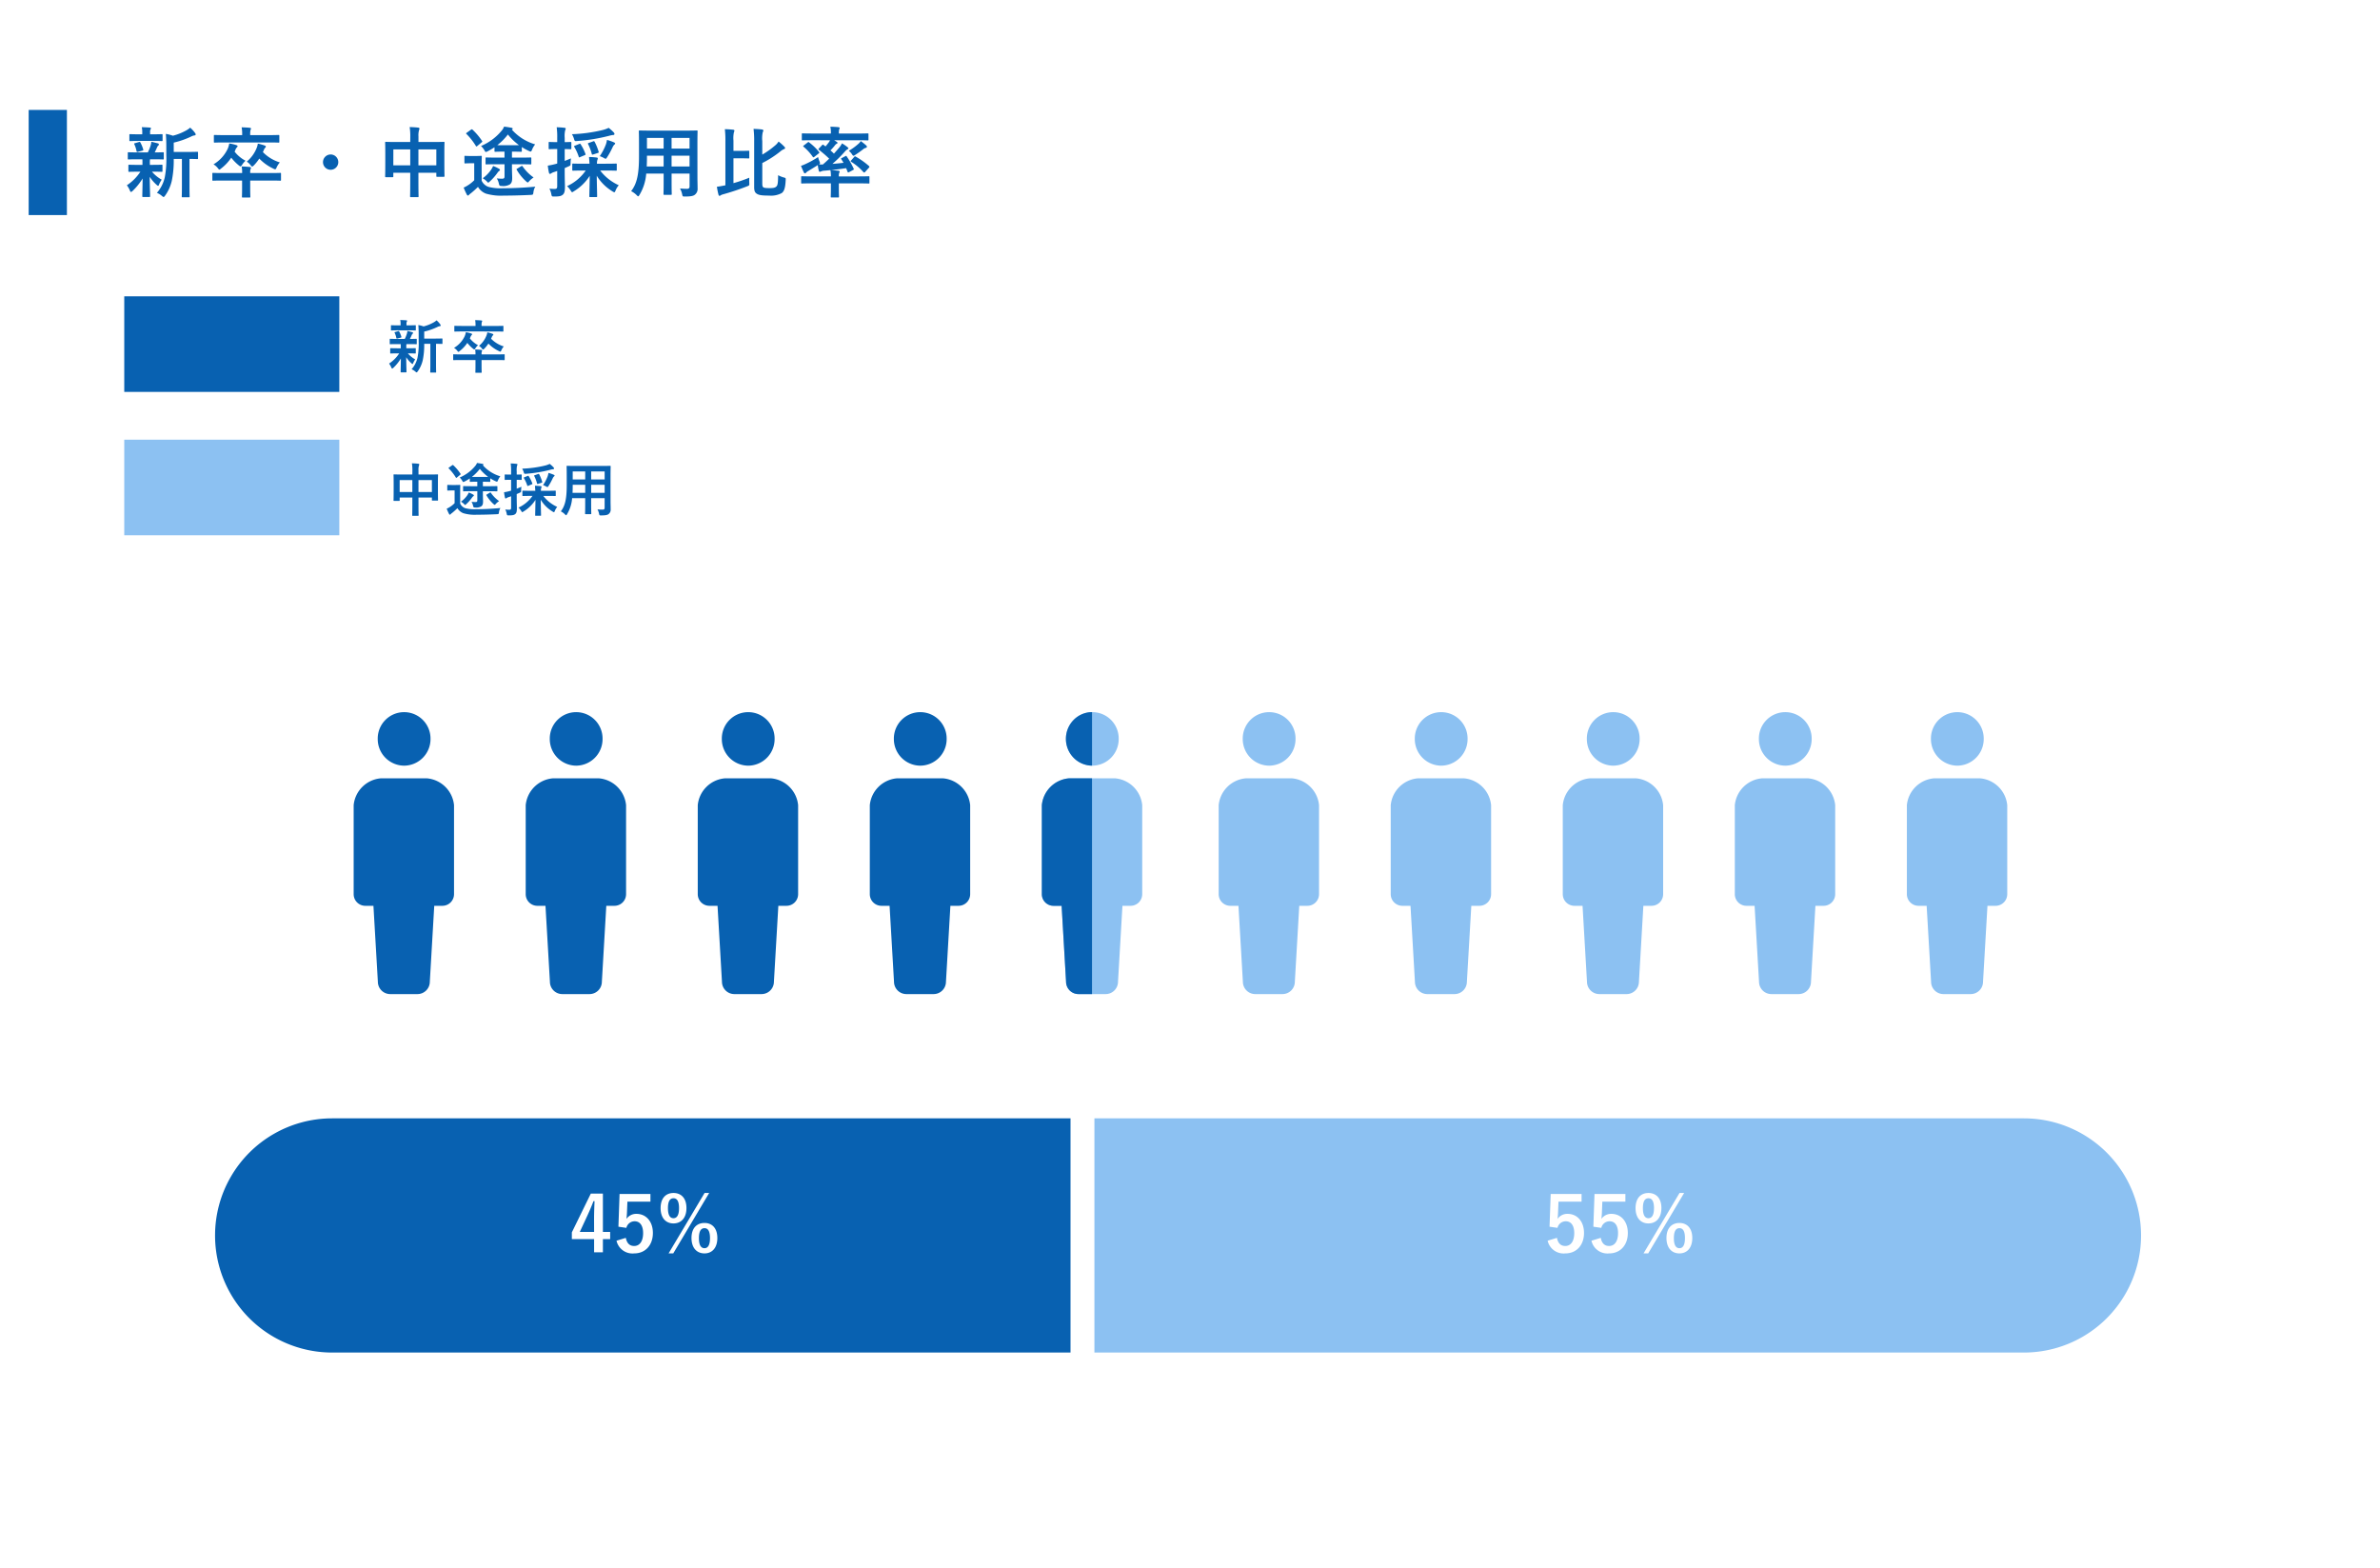 <svg xmlns="http://www.w3.org/2000/svg" width="498" height="328"><defs><filter id="a" x="0" y="0" width="498" height="328" filterUnits="userSpaceOnUse"><feOffset dx="3" dy="3"/><feGaussianBlur stdDeviation="3" result="blur"/><feFlood flood-opacity=".161"/><feComposite operator="in" in2="blur"/><feComposite in="SourceGraphic"/></filter><filter id="b" x="36" y="225" width="197" height="67" filterUnits="userSpaceOnUse"><feOffset dy="3"/><feGaussianBlur stdDeviation="3" result="blur-2"/><feFlood flood-opacity=".161"/><feComposite operator="in" in2="blur-2"/><feComposite in="SourceGraphic"/></filter><filter id="c" x="220" y="225" width="237" height="67" filterUnits="userSpaceOnUse"><feOffset dy="3"/><feGaussianBlur stdDeviation="3" result="blur-3"/><feFlood flood-opacity=".161"/><feComposite operator="in" in2="blur-3"/><feComposite in="SourceGraphic"/></filter></defs><g filter="url(#a)"><path data-name="パス 5634" d="M12 6h468a6 6 0 016 6v298a6 6 0 01-6 6H12a6 6 0 01-6-6V12a6 6 0 016-6z" fill="#fff"/></g><path data-name="パス 5638" d="M90.048 71.936v4.224c0 1.128-.024 1.6-.024 1.656 0 .132.012.144.132.144h.984c.108 0 .12-.012.12-.144 0-.06-.024-.528-.024-1.656v-4.224c.828.012 1.152.024 1.212.024.12 0 .132-.012.132-.132v-.876c0-.12-.012-.132-.132-.132-.072 0-.468.024-1.632.024h-2.052V69.38a13.113 13.113 0 002.8-.984 1.336 1.336 0 01.468-.144c.108-.012.18-.072.18-.144a.384.384 0 00-.084-.228 4.843 4.843 0 00-.78-.852 3.3 3.3 0 01-.636.444 8.6 8.6 0 01-2.08.828 5.937 5.937 0 00-1.1-.288c.06.708.072 1.344.072 2.052v1.308a15.557 15.557 0 01-.24 3.456 5.54 5.54 0 01-1.24 2.436 2.748 2.748 0 01.78.48c.132.108.2.168.264.168.084 0 .144-.084.252-.228a6.525 6.525 0 001.032-2.284 15.625 15.625 0 00.312-3.468zM83.844 72c.012.18.012.384.012.66v.216h-.624c-1.032-.004-1.38-.028-1.452-.028-.12 0-.132.012-.132.132v.852c0 .12.012.132.132.132.072 0 .42-.024 1.452-.024h.3a7.353 7.353 0 01-2.124 2.136 3.38 3.38 0 01.468.8c.06.156.108.24.192.24.06 0 .132-.06.252-.168a9.487 9.487 0 001.56-1.94c-.012 1.5-.048 2.376-.048 2.772 0 .12.012.132.132.132h.948c.132 0 .144-.012.144-.132 0-.42-.048-1.368-.06-3.036a5.92 5.92 0 001.068 1.248c.12.12.2.168.252.168s.1-.072.144-.192a3.448 3.448 0 01.42-.768 5.629 5.629 0 01-1.536-1.26h.084c1.02 0 1.368.024 1.44.024.12 0 .132-.012.132-.132v-.852c0-.12-.012-.132-.132-.132-.072 0-.42.024-1.44.024h-.408v-.216a3.445 3.445 0 01.024-.656h.556c1.04 0 1.4.02 1.472.02.12 0 .132-.012.132-.132v-.864c0-.12-.012-.132-.132-.132s-.468.024-1.3.024c.144-.276.24-.492.372-.792a.644.644 0 01.18-.276.212.212 0 00.1-.18c0-.084-.024-.132-.144-.168-.348-.084-.648-.18-1.044-.252a1.871 1.871 0 01-.084.528 7.527 7.527 0 01-.452 1.14h-1.552c-1.056 0-1.4-.024-1.476-.024-.108 0-.12.012-.12.132v.864c0 .12.012.132.12.132.072 0 .42-.02 1.476-.02zm1.62-2.88c1 0 1.332.024 1.4.024.132 0 .144-.012.144-.132v-.832c0-.12-.012-.132-.144-.132-.072 0-.408.024-1.4.024h-.408v-.312a.82.82 0 01.06-.432.465.465 0 00.072-.2c0-.06-.072-.1-.192-.108a21.712 21.712 0 00-1.248-.06 3.415 3.415 0 01.072.792v.324h-.468c-1 0-1.344-.024-1.416-.024-.12-.004-.136.008-.136.128v.828c0 .12.012.132.132.132.072 0 .42-.024 1.416-.024zm-1.608 1.52c.132-.036.156-.072.12-.192a5.251 5.251 0 00-.444-1.08c-.048-.1-.072-.12-.216-.084l-.612.18c-.168.036-.18.072-.108.2a4.936 4.936 0 01.336 1.056c.036.132.084.144.24.1zm12.576 3.516c-1.056 0-1.416-.024-1.488-.024-.108 0-.12.012-.12.132v.948c0 .132.012.144.12.144.072 0 .432-.024 1.488-.024h3.06v1.212c0 .84-.024 1.248-.024 1.32 0 .12.012.132.132.132h1.056c.12 0 .132-.012.132-.132 0-.06-.024-.48-.024-1.32v-1.212h3.216c1.056 0 1.416.024 1.488.024.12 0 .132-.012.132-.144v-.948c0-.12-.012-.132-.132-.132-.072 0-.432.024-1.488.024h-3.216v-.12a1.31 1.31 0 01.048-.468.462.462 0 00.072-.216c0-.084-.072-.132-.18-.144a15.37 15.37 0 00-1.284-.084 4.731 4.731 0 01.072 1.032zm7.224-4.8c1.092 0 1.476.024 1.548.024.12 0 .132-.012.132-.132v-.936c0-.12-.012-.132-.132-.132-.072 0-.456.024-1.548.024h-2.892V68.1a3.016 3.016 0 01.048-.7.666.666 0 00.084-.228c0-.06-.072-.108-.192-.12-.432-.048-.852-.06-1.284-.072a5.4 5.4 0 01.08 1.12v.1h-2.744c-1.1 0-1.476-.024-1.548-.024-.132 0-.144.012-.144.132v.936c0 .12.012.132.144.132.072 0 .444-.024 1.548-.024zm-.756 1.2a.944.944 0 01.228-.372.246.246 0 00.1-.168c0-.072-.036-.12-.192-.18a8.063 8.063 0 00-1.068-.3 2.847 2.847 0 01-.228.792 5.362 5.362 0 01-1.512 2.04 2.182 2.182 0 01.6.552c.12.144.192.216.252.216s.132-.06.264-.18a7.076 7.076 0 00.852-1.068 7.252 7.252 0 002.204 1.572.686.686 0 00.276.108c.1 0 .144-.084.24-.3a3.01 3.01 0 01.5-.78 6.28 6.28 0 01-2.664-1.62zm-4.476.012a1.2 1.2 0 01.276-.468.194.194 0 00.084-.168c0-.072-.084-.12-.228-.168a5.974 5.974 0 00-1.08-.252 3.663 3.663 0 01-.252.852A5.612 5.612 0 0195 72.788a2.509 2.509 0 01.66.576c.132.168.192.252.264.252s.144-.072.276-.18a7.1 7.1 0 001.584-1.692 7.528 7.528 0 001.188 1.212c.132.108.216.156.276.156s.12-.072.24-.252a2.848 2.848 0 01.54-.636 5.281 5.281 0 01-1.712-1.424z" fill="#0861b1"/><path data-name="パス 5639" d="M86.28 99.284h-2.172c-1.152 0-1.548-.024-1.632-.024-.12 0-.132.012-.132.132 0 .072.024.456.024 1.68v1.236c0 1.92-.024 2.28-.024 2.352 0 .132.012.144.132.144H83.5c.12 0 .132-.012.132-.144v-.552h2.648v1.5c0 1.416-.024 2.124-.024 2.192 0 .12.012.132.132.132h1.068c.12 0 .132-.012.132-.132 0-.06-.024-.792-.024-2.22v-1.472h2.808v.5c0 .12.012.132.132.132h1.02c.12 0 .132-.012.132-.132 0-.072-.024-.42-.024-2.34v-1.388c0-1.044.024-1.416.024-1.488 0-.12-.012-.132-.132-.132-.084 0-.48.024-1.632.024h-2.328v-.9a2.857 2.857 0 01.1-.972.546.546 0 00.06-.24c0-.084-.1-.132-.2-.144a15.547 15.547 0 00-1.332-.084 8.99 8.99 0 01.1 1.536zm4.092 1.164v2.5h-2.808v-2.5zm-6.744 0h2.652v2.5h-2.652zm16.248 2.328v1.884c0 .312-.084.384-.42.384a7.227 7.227 0 01-.792-.044 2.693 2.693 0 01.324.816c.072.336.12.372.468.372a2.037 2.037 0 001.26-.252c.252-.2.36-.444.36-1.008 0-.324-.036-1-.036-1.776v-.372h1.272c1.152 0 1.56.024 1.632.024.12 0 .132-.012.132-.132v-.832c0-.12-.012-.132-.132-.132-.072 0-.48.024-1.632.024h-1.272v-.932h.18c.864 0 1.152.024 1.224.024.132 0 .144-.012.144-.132v-.612a7.95 7.95 0 001.14.624.758.758 0 00.252.084c.084 0 .132-.072.216-.288a3.2 3.2 0 01.492-.84 7.863 7.863 0 01-3.66-2.316c.1-.036.132-.072.132-.132s-.048-.12-.144-.144a11.655 11.655 0 00-1.212-.192 2.021 2.021 0 01-.4.66 8.437 8.437 0 01-3.216 2.376 3.143 3.143 0 01.516.648c.108.2.156.288.24.288a.825.825 0 00.276-.1c.4-.2.744-.42 1.08-.636v.576c0 .12.012.132.132.132.06 0 .3-.024 1.176-.024h.264v.936h-1.22c-1.152 0-1.548-.024-1.62-.024-.12 0-.132.012-.132.132v.828c0 .12.012.132.132.132.072 0 .468-.024 1.62-.024zm-.216-2.988c-.444 0-.72 0-.912-.012a9.085 9.085 0 001.652-1.668 9.148 9.148 0 001.74 1.668c-.18.012-.48.012-.924.012zm-3.372 2.964c0-.744.024-1.092.024-1.164 0-.12-.012-.132-.132-.132-.06 0-.252.024-.888.024h-.708c-.624 0-.792-.024-.852-.024-.132 0-.144.012-.144.132v.912c0 .132.012.144.144.144.06 0 .228-.024.852-.024h.54v2.664a5.312 5.312 0 01-.948.768 4.266 4.266 0 01-.708.384 11.043 11.043 0 00.492 1.104c.048.1.108.144.168.144.084 0 .108-.036.156-.084a1.286 1.286 0 01.288-.252 13.923 13.923 0 001.14-1.02 2.447 2.447 0 001.248 1.056 8.367 8.367 0 002.808.316c1.248 0 2.676-.036 4.2-.108.384-.024.384-.024.444-.408a2.057 2.057 0 01.3-.888c-1.8.168-3.588.252-5.136.252a7.57 7.57 0 01-2.22-.216 1.845 1.845 0 01-1.068-.972zM93.96 97.82c-.132.084-.144.12-.06.2a9.877 9.877 0 011.476 1.88c.036.06.06.084.1.084s.072-.024.132-.072l.648-.54c.144-.12.168-.144.1-.252a9.875 9.875 0 00-1.496-1.768c-.084-.072-.132-.084-.252 0zm7.932 5.628c-.144.084-.168.084-.1.2a7.478 7.478 0 001.452 1.8c.132.12.216.18.276.18s.12-.072.24-.216a3.991 3.991 0 01.672-.564 6.9 6.9 0 01-1.712-1.724c-.072-.108-.1-.12-.24-.036zm-3.8-.4a3.592 3.592 0 01-.336.612 5.56 5.56 0 01-1.3 1.308 3.685 3.685 0 01.612.456c.132.156.192.228.252.228s.132-.072.276-.2a8.112 8.112 0 001.152-1.308 1.286 1.286 0 01.252-.288c.1-.06.156-.12.156-.192s-.06-.132-.18-.2a6.229 6.229 0 00-.888-.412zm13.328.712a7.178 7.178 0 01-2.928 2.448 3.367 3.367 0 01.552.672c.12.192.168.276.24.276s.132-.048.252-.132a7.511 7.511 0 002.508-2.436c-.012 1.236-.06 2.892-.06 3.2 0 .12.012.132.132.132h.948c.132 0 .144-.012.144-.132 0-.312-.048-1.992-.06-3.216a7.274 7.274 0 002.46 2.452.865.865 0 00.292.144c.084 0 .12-.084.2-.276a2.769 2.769 0 01.5-.828 7.632 7.632 0 01-2.916-2.3h.84c1.152 0 1.548.024 1.62.024.132 0 .144-.012.144-.132v-.856c0-.12-.012-.132-.144-.132-.072 0-.468.024-1.62.024h-1.34a2 2 0 01.048-.54 1.233 1.233 0 00.084-.3c0-.06-.06-.12-.18-.132a12.555 12.555 0 00-1.2-.084c.036.42.06.756.072 1.056h-.948c-1.152 0-1.548-.024-1.62-.024-.12 0-.132.012-.132.132v.852c0 .12.012.132.132.132.072 0 .468-.024 1.62-.024zm-3.3-.384l.576-.252c.336-.156.348-.132.348-.528a5.824 5.824 0 01.06-.744c-.324.132-.66.276-.984.4v-1.86c.624.012.828.024.9.024.132 0 .144-.012.144-.132v-.864c0-.132-.012-.144-.144-.144-.072 0-.276.024-.9.024v-.648a4.116 4.116 0 01.072-1.212.622.622 0 00.084-.264c0-.06-.072-.108-.192-.12-.408-.048-.78-.072-1.224-.084a11.573 11.573 0 01.084 1.7v.628h-.132c-.78 0-1.02-.024-1.092-.024-.108 0-.12.012-.12.144v.864c0 .12.012.132.12.132.072 0 .312-.024 1.092-.024h.132v2.268a3.051 3.051 0 01-.372.108 9.564 9.564 0 01-1.1.228 8.845 8.845 0 00.192 1.152q.036.144.144.144a.34.34 0 00.192-.076 1.445 1.445 0 01.432-.2c.156-.048.336-.108.516-.18v2.364c0 .348-.084.456-.372.456a6.4 6.4 0 01-.856-.056 2.843 2.843 0 01.3.876c.084.36.084.36.456.36.756 0 1.056-.06 1.32-.264s.36-.528.36-1.2c0-.588-.036-1.248-.036-2.388zm6.9-6.312a4.788 4.788 0 01-.972.348 24.024 24.024 0 01-4.788.648 3.194 3.194 0 01.324.732c.108.36.108.372.5.336a28.329 28.329 0 005.04-.828 3.628 3.628 0 01.612-.12.17.17 0 00.192-.156.339.339 0 00-.108-.24 6.141 6.141 0 00-.8-.72zm-1.392 4.436a4.359 4.359 0 01.624.276.719.719 0 00.3.132c.072 0 .12-.072.24-.252a12.806 12.806 0 00.864-1.584 1.226 1.226 0 01.276-.4c.084-.072.108-.084.108-.168s-.072-.12-.2-.18a7.5 7.5 0 00-1.08-.372 4.345 4.345 0 01-.156.672 8.755 8.755 0 01-.976 1.876zm-3.9-1.644c-.144.06-.168.1-.1.2a7.25 7.25 0 01.7 1.536c.036.12.072.12.216.048l.7-.288c.18-.072.18-.108.132-.228a7.187 7.187 0 00-.744-1.488c-.072-.12-.108-.108-.24-.048zm2.184-.432c-.156.048-.168.072-.12.18a7.533 7.533 0 01.576 1.536c.036.144.072.144.228.1l.708-.228c.168-.06.192-.084.144-.216a8.35 8.35 0 00-.624-1.548c-.072-.108-.084-.12-.252-.06zm15.84.156c0-1.248.024-1.9.024-1.968 0-.132-.012-.144-.132-.144-.084 0-.492.024-1.656.024h-5.64c-1.152 0-1.572-.024-1.644-.024-.132 0-.144.012-.144.144 0 .072.024.72.024 1.968v1.968c0 2.892-.36 4.32-1.236 5.448a3.147 3.147 0 01.852.616c.132.132.192.192.252.192s.12-.072.216-.24a7.545 7.545 0 001.044-3.324h2.736v1.428c0 1.164-.024 1.692-.024 1.776 0 .12.012.132.132.132h1.032c.12 0 .132-.012.132-.132 0-.072-.024-.612-.024-1.776v-1.428h2.82v1.992c0 .276-.108.4-.384.4-.4 0-.624-.012-1.116-.048a3.089 3.089 0 01.336.912c.072.348.072.348.444.348 1 0 1.356-.108 1.584-.312a1.148 1.148 0 00.4-.972c0-.492-.024-1.1-.024-1.656zm-4.052 3.544v-1.692h2.82v1.692zm2.82-4.476v1.668h-2.82v-1.668zm-6.72 4.476c.024-.468.036-.984.036-1.56v-.132h2.616v1.692zm.036-2.808v-1.668h2.616v1.668z" fill="#0861b1"/><path data-name="パス 5635" d="M38.064 33.248v5.632c0 1.5-.032 2.128-.032 2.208 0 .176.016.192.176.192h1.312c.144 0 .16-.016.16-.192 0-.08-.032-.7-.032-2.208v-5.632c1.1.016 1.536.032 1.616.032.16 0 .176-.016.176-.176v-1.168c0-.16-.016-.176-.176-.176-.1 0-.624.032-2.176.032h-2.736V29.84a17.484 17.484 0 003.728-1.312 1.781 1.781 0 01.624-.192c.144-.016.24-.1.24-.192a.512.512 0 00-.112-.3 6.458 6.458 0 00-1.04-1.136 4.4 4.4 0 01-.848.592 11.464 11.464 0 01-2.768 1.1 7.916 7.916 0 00-1.476-.384c.08.944.1 1.792.1 2.736V32.5a20.743 20.743 0 01-.32 4.6 7.387 7.387 0 01-1.648 3.252 3.664 3.664 0 011.04.64c.176.144.272.224.352.224.112 0 .192-.112.336-.3a8.7 8.7 0 001.376-3.04 20.833 20.833 0 00.416-4.624zm-8.272.08c.016.24.016.512.016.88v.292h-.832c-1.376 0-1.84-.032-1.936-.032-.16 0-.176.016-.176.176v1.136c0 .16.016.176.176.176.1 0 .56-.032 1.936-.032h.4a9.8 9.8 0 01-2.832 2.844 4.507 4.507 0 01.624 1.072c.08.208.144.32.256.32.076 0 .176-.08.336-.224a12.649 12.649 0 002.08-2.592c-.016 2-.064 3.168-.064 3.7 0 .16.016.176.176.176h1.264c.176 0 .192-.016.192-.176 0-.56-.064-1.824-.08-4.048a7.893 7.893 0 001.424 1.66c.16.16.272.224.336.224.08 0 .128-.1.192-.256a4.6 4.6 0 01.56-1.024 7.5 7.5 0 01-2.048-1.68h.108c1.36 0 1.824.032 1.92.032.16 0 .176-.016.176-.176V34.64c0-.16-.016-.176-.176-.176-.1 0-.56.032-1.92.032h-.54v-.288a4.593 4.593 0 01.032-.88h.736c1.392 0 1.872.032 1.972.032.16 0 .176-.016.176-.176v-1.152c0-.16-.016-.176-.176-.176s-.624.032-1.728.032c.192-.368.32-.656.5-1.056a.859.859 0 01.24-.368.283.283 0 00.128-.24c0-.112-.032-.176-.192-.224-.464-.112-.864-.24-1.392-.336a2.494 2.494 0 01-.112.7 10.037 10.037 0 01-.608 1.52h-2.072c-1.408.004-1.872-.028-1.964-.028-.144 0-.16.016-.16.176v1.152c0 .16.016.176.16.176.1 0 .56-.032 1.968-.032zm2.16-3.84c1.328 0 1.776.032 1.872.032.176 0 .192-.016.192-.176v-1.1c0-.16-.016-.176-.192-.176-.1 0-.544.032-1.872.032h-.544v-.416a1.093 1.093 0 01.08-.576.62.62 0 00.1-.272c0-.08-.1-.128-.256-.144a28.949 28.949 0 00-1.664-.08 4.553 4.553 0 01.1 1.056v.432h-.632c-1.328 0-1.792-.032-1.888-.032-.16 0-.176.016-.176.176v1.1c0 .16.016.176.176.176.1 0 .56-.032 1.888-.032zm-2.144 2.032c.176-.048.208-.1.16-.256a7 7 0 00-.592-1.44c-.064-.128-.1-.16-.288-.112l-.816.24c-.224.048-.24.1-.144.272a6.582 6.582 0 01.448 1.408c.048.176.112.192.32.128zm16.768 4.688c-1.408 0-1.888-.032-1.984-.032-.144 0-.16.016-.16.176v1.264c0 .176.016.192.16.192.1 0 .576-.032 1.984-.032h4.08v1.616c0 1.12-.032 1.664-.032 1.76 0 .16.016.176.176.176h1.408c.16 0 .176-.016.176-.176 0-.08-.032-.64-.032-1.76v-1.616h4.288c1.408 0 1.888.032 1.984.032.16 0 .176-.016.176-.192v-1.264c0-.16-.016-.176-.176-.176-.1 0-.576.032-1.984.032h-4.288v-.16a1.747 1.747 0 01.064-.624.617.617 0 00.1-.288c0-.112-.1-.176-.24-.192-.576-.064-1.136-.1-1.712-.112a6.308 6.308 0 01.1 1.376zm9.632-6.4c1.456 0 1.968.032 2.064.032.16 0 .176-.016.176-.176v-1.248c0-.16-.016-.176-.176-.176-.1 0-.608.032-2.064.032h-3.856v-.144a4.021 4.021 0 01.064-.928.888.888 0 00.112-.3c0-.08-.1-.144-.256-.16-.576-.064-1.136-.08-1.712-.1a7.194 7.194 0 01.112 1.488v.144h-3.664c-1.472 0-1.968-.032-2.064-.032-.176 0-.192.016-.192.176v1.248c0 .16.016.176.192.176.1 0 .592-.032 2.064-.032zm-1.008 1.6a1.259 1.259 0 01.3-.5.329.329 0 00.128-.224c0-.1-.048-.16-.256-.24a10.75 10.75 0 00-1.424-.4 3.8 3.8 0 01-.3 1.056 7.15 7.15 0 01-2.016 2.72 2.909 2.909 0 01.8.736c.16.192.256.288.336.288.1 0 .176-.08.352-.24a9.435 9.435 0 001.136-1.424 9.669 9.669 0 002.944 2.1.915.915 0 00.368.144c.128 0 .192-.112.32-.4a4.014 4.014 0 01.672-1.04 8.373 8.373 0 01-3.552-2.16zm-5.968.016a1.6 1.6 0 01.368-.624.258.258 0 00.112-.224c0-.1-.112-.16-.3-.224a7.965 7.965 0 00-1.44-.336 4.883 4.883 0 01-.336 1.136 7.482 7.482 0 01-2.96 3.232 3.345 3.345 0 01.88.768c.176.224.256.336.352.336.08 0 .192-.1.368-.24a9.468 9.468 0 002.112-2.256 10.037 10.037 0 001.584 1.616c.176.144.288.208.368.208.1 0 .16-.1.32-.336a3.8 3.8 0 01.72-.848 7.042 7.042 0 01-2.288-1.9zm19.952.9a1.6 1.6 0 00-1.6 1.6 1.6 1.6 0 001.6 1.6 1.6 1.6 0 001.6-1.6 1.6 1.6 0 00-1.6-1.604zm16.656-2.612h-2.9c-1.536 0-2.064-.032-2.176-.032-.16 0-.176.016-.176.176 0 .1.032.608.032 2.24v1.648c0 2.56-.032 3.04-.032 3.136 0 .176.016.192.176.192h1.36c.16 0 .176-.016.176-.192v-.736h3.54v2c0 1.888-.032 2.832-.032 2.928 0 .16.016.176.176.176h1.424c.16 0 .176-.016.176-.176 0-.08-.032-1.056-.032-2.96v-1.968H91.3v.672c0 .16.016.176.176.176h1.36c.16 0 .176-.016.176-.176 0-.1-.032-.56-.032-3.12V31.84c0-1.392.032-1.888.032-1.984 0-.16-.016-.176-.176-.176-.112 0-.64.032-2.176.032h-3.1v-1.2a3.809 3.809 0 01.128-1.3.728.728 0 00.08-.32c0-.112-.128-.176-.272-.192-.544-.064-1.184-.1-1.776-.112a11.986 11.986 0 01.128 2.048zm5.46 1.552v3.328h-3.748v-3.328zm-8.992 0h3.532v3.328H82.3zm23.264 3.1v2.516c0 .416-.112.512-.56.512a9.636 9.636 0 01-1.056-.064 3.591 3.591 0 01.432 1.088c.1.448.16.5.624.5a2.716 2.716 0 001.68-.336c.336-.272.48-.592.48-1.344 0-.432-.048-1.328-.048-2.368v-.5h1.7c1.536 0 2.08.032 2.176.032.16 0 .176-.016.176-.176v-1.1c0-.16-.016-.176-.176-.176-.1 0-.64.032-2.176.032h-1.7v-1.252h.24c1.152 0 1.536.032 1.632.032.176 0 .192-.016.192-.176v-.816a10.6 10.6 0 001.512.832 1.011 1.011 0 00.336.112c.112 0 .176-.1.288-.384a4.263 4.263 0 01.656-1.12 10.484 10.484 0 01-4.88-3.088c.128-.048.176-.1.176-.176s-.064-.16-.192-.192a15.54 15.54 0 00-1.616-.256 2.7 2.7 0 01-.528.88 11.249 11.249 0 01-4.288 3.168 4.191 4.191 0 01.688.864c.144.272.208.384.32.384a1.1 1.1 0 00.368-.128c.528-.272.992-.56 1.44-.848v.768c0 .16.016.176.176.176.08 0 .4-.032 1.568-.032h.352v1.248h-1.628c-1.536 0-2.064-.032-2.16-.032-.16 0-.176.016-.176.176v1.1c0 .16.016.176.176.176.1 0 .624-.032 2.16-.032zm-.292-3.98c-.592 0-.96 0-1.216-.016a12.114 12.114 0 002.208-2.224 12.2 12.2 0 002.32 2.224c-.24.016-.64.016-1.232.016zm-4.5 3.952c0-.992.032-1.456.032-1.552 0-.16-.016-.176-.176-.176-.08 0-.336.032-1.184.032h-.944c-.832 0-1.056-.032-1.136-.032-.176 0-.192.016-.192.176V34c0 .176.016.192.192.192.08 0 .3-.032 1.136-.032h.72v3.552a7.083 7.083 0 01-1.264 1.024 5.688 5.688 0 01-.944.512 14.725 14.725 0 00.66 1.472c.064.128.144.192.224.192.112 0 .144-.048.208-.112a1.715 1.715 0 01.388-.336 18.564 18.564 0 001.516-1.364 3.262 3.262 0 001.664 1.412 11.156 11.156 0 003.744.416c1.664 0 3.568-.048 5.6-.144.512-.032.512-.032.592-.544a2.742 2.742 0 01.4-1.184 75.53 75.53 0 01-6.848.336 10.094 10.094 0 01-2.96-.292 2.46 2.46 0 01-1.424-1.3zm-3.1-6.576c-.176.112-.192.16-.08.272a13.17 13.17 0 011.968 2.5c.048.08.08.112.128.112s.1-.032.176-.1l.864-.72c.192-.16.224-.192.128-.336a13.166 13.166 0 00-1.984-2.352c-.112-.1-.176-.112-.336 0zm10.576 7.5c-.192.112-.224.112-.128.272a9.97 9.97 0 001.936 2.4c.176.16.288.24.368.24.1 0 .16-.1.32-.288a5.321 5.321 0 01.9-.752 9.206 9.206 0 01-2.288-2.3c-.1-.144-.128-.16-.32-.048zm-5.072-.528a4.789 4.789 0 01-.448.816 7.414 7.414 0 01-1.728 1.752 4.913 4.913 0 01.816.608c.176.208.256.3.336.3s.176-.1.368-.272a10.815 10.815 0 001.536-1.744 1.715 1.715 0 01.336-.384c.128-.08.208-.16.208-.256 0-.112-.08-.176-.24-.272a8.3 8.3 0 00-1.184-.544zm19.376.948a9.57 9.57 0 01-3.9 3.264 4.49 4.49 0 01.736.9c.16.256.224.368.32.368.08 0 .176-.064.336-.176a10.014 10.014 0 003.344-3.248c-.016 1.648-.08 3.856-.08 4.272 0 .16.016.176.176.176h1.264c.176 0 .192-.016.192-.176 0-.416-.064-2.656-.08-4.288a9.7 9.7 0 003.28 3.264 1.153 1.153 0 00.384.192c.112 0 .16-.112.272-.368a3.692 3.692 0 01.672-1.1 10.175 10.175 0 01-3.892-3.08h1.12c1.536 0 2.064.032 2.16.032.176 0 .192-.016.192-.176V34.4c0-.16-.016-.176-.192-.176-.1 0-.624.032-2.16.032h-1.792a2.674 2.674 0 01.064-.72 1.643 1.643 0 00.112-.4c0-.08-.08-.16-.24-.176-.544-.064-1.008-.1-1.6-.112.048.56.08 1.008.1 1.408h-1.268c-1.536 0-2.064-.032-2.16-.032-.16 0-.176.016-.176.176v1.136c0 .16.016.176.176.176.1 0 .624-.032 2.16-.032zm-4.4-.512l.768-.336c.448-.208.464-.176.464-.7a7.765 7.765 0 01.08-.992c-.432.176-.88.368-1.312.528v-2.48c.832.016 1.1.032 1.2.032.176 0 .192-.016.192-.176v-1.152c0-.176-.016-.192-.192-.192-.1 0-.368.032-1.2.032v-.864a5.488 5.488 0 01.1-1.616.83.83 0 00.112-.352c0-.08-.1-.144-.256-.16-.544-.064-1.04-.1-1.632-.112a15.431 15.431 0 01.112 2.272v.832h-.176c-1.04 0-1.36-.032-1.456-.032-.144 0-.16.016-.16.192v1.148c0 .16.016.176.16.176.1 0 .416-.032 1.456-.032h.176v3.024a4.068 4.068 0 01-.5.144 12.752 12.752 0 01-1.472.3 11.794 11.794 0 00.256 1.536q.048.192.192.192a.454.454 0 00.256-.1 1.927 1.927 0 01.576-.272c.208-.064.448-.144.688-.24v3.152c0 .464-.112.608-.5.608a8.526 8.526 0 01-1.132-.056 3.791 3.791 0 01.4 1.168c.112.48.112.48.608.48 1.008 0 1.408-.08 1.76-.352.352-.288.48-.7.48-1.6 0-.784-.048-1.664-.048-3.184zm9.2-8.416a6.384 6.384 0 01-1.3.464 32.033 32.033 0 01-6.384.864 4.258 4.258 0 01.432.976c.144.48.144.5.672.448a37.772 37.772 0 006.72-1.1 4.838 4.838 0 01.816-.16.226.226 0 00.256-.208.453.453 0 00-.144-.32 8.188 8.188 0 00-1.068-.964zm-1.86 5.92a5.812 5.812 0 01.832.368.958.958 0 00.4.176c.1 0 .16-.1.32-.336a17.075 17.075 0 001.152-2.112 1.635 1.635 0 01.368-.528c.112-.1.144-.112.144-.224 0-.1-.1-.16-.272-.24a10 10 0 00-1.44-.5 5.8 5.8 0 01-.208.9 11.673 11.673 0 01-1.296 2.496zm-5.2-2.192c-.192.08-.224.128-.128.272a9.668 9.668 0 01.928 2.048c.048.16.1.16.288.064l.928-.384c.24-.1.24-.144.176-.3a9.582 9.582 0 00-.992-1.988c-.1-.16-.144-.144-.32-.064zm2.912-.576c-.208.064-.224.1-.16.24a10.044 10.044 0 01.768 2.048c.048.192.1.192.3.128l.944-.3c.224-.08.256-.112.192-.288a11.134 11.134 0 00-.832-2.064c-.1-.144-.112-.16-.336-.08zm22.72.208c0-1.664.032-2.528.032-2.624 0-.176-.016-.192-.176-.192-.112 0-.656.032-2.208.032h-7.52c-1.536 0-2.1-.032-2.192-.032-.176 0-.192.016-.192.192 0 .1.032.96.032 2.624v2.624c0 3.856-.48 5.76-1.648 7.264a4.2 4.2 0 011.14.816c.176.176.256.256.336.256s.16-.1.288-.32a10.06 10.06 0 001.392-4.432h3.648v1.9c0 1.552-.032 2.256-.032 2.368 0 .16.016.176.176.176h1.376c.16 0 .176-.016.176-.176 0-.1-.032-.816-.032-2.368v-1.9h3.76v2.656c0 .368-.144.528-.512.528-.528 0-.832-.016-1.488-.064a4.118 4.118 0 01.448 1.216c.1.464.1.464.592.464 1.328 0 1.808-.144 2.112-.416a1.531 1.531 0 00.528-1.3c0-.656-.032-1.472-.032-2.208zm-5.408 4.72v-2.256h3.76v2.256zm3.76-5.968v2.224h-3.76v-2.224zm-8.96 5.968c.032-.624.048-1.312.048-2.08v-.176h3.488v2.256zm.048-3.744v-2.224h3.488v2.224zM159.5 29.5a5.77 5.77 0 01.112-1.872.584.584 0 00.112-.32c0-.128-.128-.192-.32-.224-.512-.064-1.12-.1-1.728-.112a20.126 20.126 0 01.128 2.64V39.1c0 .928.192 1.184.528 1.424.448.3 1.04.4 2.608.4a4.7 4.7 0 002.628-.524c.5-.368.752-1.04.832-2.72.016-.432.016-.432-.384-.544a5.672 5.672 0 01-1.2-.48c-.016 1.552-.08 2.112-.368 2.368-.272.256-.608.336-1.424.336-.832 0-1.136-.048-1.312-.176-.176-.16-.208-.32-.208-.944v-4.128a21.405 21.405 0 003.744-2.4 2.979 2.979 0 01.8-.512c.128-.032.224-.1.224-.208a.381.381 0 00-.144-.288 9.973 9.973 0 00-1.216-1.088 3.279 3.279 0 01-.736.832 17.843 17.843 0 01-2.672 1.9zm-6.028 3.62h1.248c1.36 0 1.792.032 1.888.032.16 0 .176-.016.176-.176V31.7c0-.144-.016-.16-.176-.16-.1 0-.528.032-1.888.032h-1.248v-2.144a5.952 5.952 0 01.1-1.776.75.75 0 00.1-.336c0-.08-.1-.16-.256-.176a18.88 18.88 0 00-1.744-.112 20.163 20.163 0 01.112 2.432v9.312l-.336.064c-.512.1-.928.176-1.44.24a14.839 14.839 0 00.336 1.68c.048.128.112.224.208.224a.453.453 0 00.248-.116 1.886 1.886 0 01.512-.208 51.664 51.664 0 005.04-1.68c.448-.176.464-.176.432-.72-.016-.336-.016-.72 0-1.072a29.217 29.217 0 01-3.312 1.136zm20.208-3.776a3.2 3.2 0 01-.24.416c-.224.3-.464.592-.7.88l-.432-.32c-.128-.1-.176-.08-.32.08l-.656.688c-.064.064-.08.1-.08.144 0 .032.032.08.112.128a22.545 22.545 0 012.136 1.84c-.432.416-.864.832-1.328 1.216-.288.016-.544-.016-.816-.016.16-.112.224-.16.224-.272a1.681 1.681 0 00-.112-.384 5.079 5.079 0 01-.288-.88 19.336 19.336 0 01-2.528 1.408 8.467 8.467 0 01-1.052.428c.176.448.416 1.008.624 1.424a.246.246 0 00.224.144.38.38 0 00.24-.16 1.549 1.549 0 01.48-.352c.7-.448 1.328-.8 1.952-1.216a8.671 8.671 0 00.208 1.184c.048.144.1.224.192.224a.593.593 0 00.24-.064 1.985 1.985 0 01.576-.16c.48-.032.944-.08 1.424-.128a6.013 6.013 0 01.1 1.312h-4.064c-1.424 0-1.9-.032-2-.032-.144 0-.16.016-.16.176v1.168c0 .16.016.176.16.176.1 0 .576-.032 2-.032h4.064v1.076c0 1.088-.032 1.6-.032 1.7 0 .16.016.176.176.176h1.376c.16 0 .176-.016.176-.176 0-.1-.032-.608-.032-1.7v-1.072h4.24c1.424 0 1.9.032 2 .032.16 0 .16-.016.16-.176v-1.168c0-.16 0-.176-.16-.176-.1 0-.576.032-2 .032h-4.24a2 2 0 01.064-.72c.064-.128.1-.16.1-.272s-.1-.176-.24-.192c-.512-.048-1.008-.112-1.536-.144.976-.1 1.984-.224 3.136-.4l.288.72c.064.192.128.224.3.128l.864-.464c.192-.1.192-.128.128-.272a15.877 15.877 0 00-1.456-2.56c-.08-.128-.1-.16-.256-.08l-.752.4c-.208.1-.208.128-.128.256.16.24.32.5.464.752-.832.1-1.6.176-2.32.224a25.829 25.829 0 002.576-2.544 2.353 2.353 0 01.56-.5c.112-.048.208-.112.208-.192s-.032-.128-.176-.256a9.222 9.222 0 00-1.168-.8 4.815 4.815 0 01-.624.944c-.32.368-.672.784-1.056 1.2-.224-.208-.464-.448-.736-.672a12.081 12.081 0 00.976-1.1.871.871 0 01.336-.288c.1-.048.176-.112.176-.176 0-.1-.048-.144-.192-.24-.16-.112-.336-.208-.528-.32h4.968c1.456 0 1.936.032 2.032.032.176 0 .192-.016.192-.176v-1.1c0-.176-.016-.192-.192-.192-.1 0-.576.032-2.032.032h-3.968a2.946 2.946 0 01.064-.864.863.863 0 00.1-.288c0-.1-.1-.16-.24-.176-.576-.064-1.12-.08-1.712-.1a5.8 5.8 0 01.112 1.424H170c-1.456 0-1.936-.032-2.048-.032-.16 0-.176.016-.176.192v1.1c0 .16.016.176.176.176.112 0 .592-.032 2.048-.032zm4.432 4.208c-.064.08-.112.128-.112.176s.048.08.112.128a11.521 11.521 0 012.528 2.128c.08.08.128.112.176.112a.275.275 0 00.208-.128l.816-.9a.273.273 0 00.08-.176c0-.048-.032-.08-.08-.144a16.152 16.152 0 00-2.8-1.984c-.144-.08-.176-.08-.288.064zm2-4.032a2.829 2.829 0 01-.608.672 12.614 12.614 0 01-1.888 1.36 3.43 3.43 0 01.64.7c.144.24.224.336.336.336.1 0 .208-.08.4-.208a19.783 19.783 0 001.6-1.136 1.388 1.388 0 01.56-.3c.144-.032.24-.128.24-.208a.357.357 0 00-.128-.288 13.266 13.266 0 00-1.152-.928zm-11.92.912c-.16.128-.176.16-.048.272a10.852 10.852 0 011.936 2.128c.08.112.16.112.32-.016l.88-.688c.192-.144.192-.208.1-.336a11.673 11.673 0 00-2.08-2c-.112-.112-.144-.112-.3.016z" fill="#0861b1"/><path data-name="パス 5636" d="M26 62h45v20H26z" fill="#0861b1"/><path data-name="パス 5640" d="M26 92h45v20H26z" fill="#8cc1f2"/><path data-name="パス 5637" d="M6 23h8v22H6z" fill="#0861b1"/><g data-name="グループ 1260"><g fill="#0861b1"><path data-name="パス 4901" d="M84.56 160.205a5.563 5.563 0 005.522-5.6 5.523 5.523 0 10-11.045 0 5.563 5.563 0 005.523 5.6z"/><path data-name="パス 4902" d="M89.375 162.859h-9.749a6.241 6.241 0 00-5.625 5.608v18.628a2.435 2.435 0 002.438 2.432h1.7l.927 15.886a2.592 2.592 0 002.6 2.587h5.671a2.592 2.592 0 002.6-2.587l.927-15.886h1.7a2.435 2.435 0 002.438-2.432v-18.628a6.241 6.241 0 00-5.627-5.608z"/></g><g data-name="シンプルな人のピクトグラム" fill="#8cc1f2"><path data-name="パス 4901" d="M265.56 160.205a5.563 5.563 0 005.522-5.6 5.523 5.523 0 10-11.045 0 5.563 5.563 0 005.523 5.6z"/><path data-name="パス 4902" d="M270.375 162.859h-9.749a6.241 6.241 0 00-5.625 5.608v18.628a2.435 2.435 0 002.438 2.432h1.7l.927 15.886a2.592 2.592 0 002.6 2.587h5.671a2.592 2.592 0 002.6-2.587l.927-15.886h1.7a2.435 2.435 0 002.438-2.432v-18.628a6.241 6.241 0 00-5.627-5.608z"/></g><g data-name="シンプルな人のピクトグラム" fill="#0861b1"><path data-name="パス 4901" d="M120.56 160.205a5.563 5.563 0 005.522-5.6 5.523 5.523 0 10-11.045 0 5.563 5.563 0 005.523 5.6z"/><path data-name="パス 4902" d="M125.375 162.859h-9.749a6.241 6.241 0 00-5.625 5.608v18.628a2.435 2.435 0 002.438 2.432h1.7l.927 15.886a2.592 2.592 0 002.6 2.587h5.671a2.592 2.592 0 002.6-2.587l.927-15.886h1.7a2.435 2.435 0 002.438-2.432v-18.628a6.241 6.241 0 00-5.627-5.608z"/></g><g data-name="シンプルな人のピクトグラム" fill="#8cc1f2"><path data-name="パス 4901" d="M301.56 160.205a5.563 5.563 0 005.522-5.6 5.523 5.523 0 10-11.045 0 5.563 5.563 0 005.523 5.6z"/><path data-name="パス 4902" d="M306.375 162.859h-9.749a6.241 6.241 0 00-5.625 5.608v18.628a2.435 2.435 0 002.438 2.432h1.7l.927 15.886a2.592 2.592 0 002.6 2.587h5.671a2.592 2.592 0 002.6-2.587l.927-15.886h1.7a2.435 2.435 0 002.438-2.432v-18.628a6.241 6.241 0 00-5.627-5.608z"/></g><g data-name="シンプルな人のピクトグラム" fill="#0861b1"><path data-name="パス 4901" d="M156.56 160.205a5.563 5.563 0 005.522-5.6 5.523 5.523 0 10-11.045 0 5.563 5.563 0 005.523 5.6z"/><path data-name="パス 4902" d="M161.375 162.859h-9.749a6.241 6.241 0 00-5.625 5.608v18.628a2.435 2.435 0 002.438 2.432h1.7l.927 15.886a2.592 2.592 0 002.6 2.587h5.671a2.592 2.592 0 002.6-2.587l.927-15.886h1.7a2.435 2.435 0 002.438-2.432v-18.628a6.241 6.241 0 00-5.627-5.608z"/></g><g data-name="シンプルな人のピクトグラム" fill="#8cc1f2"><path data-name="パス 4901" d="M337.56 160.205a5.563 5.563 0 005.522-5.6 5.523 5.523 0 10-11.045 0 5.563 5.563 0 005.523 5.6z"/><path data-name="パス 4902" d="M342.375 162.859h-9.749a6.241 6.241 0 00-5.625 5.608v18.628a2.435 2.435 0 002.438 2.432h1.7l.927 15.886a2.592 2.592 0 002.6 2.587h5.671a2.592 2.592 0 002.6-2.587l.927-15.886h1.7a2.435 2.435 0 002.438-2.432v-18.628a6.241 6.241 0 00-5.627-5.608z"/></g><g data-name="シンプルな人のピクトグラム" fill="#0861b1"><path data-name="パス 4901" d="M192.56 160.205a5.563 5.563 0 005.522-5.6 5.523 5.523 0 10-11.045 0 5.563 5.563 0 005.523 5.6z"/><path data-name="パス 4902" d="M197.375 162.859h-9.749a6.241 6.241 0 00-5.625 5.608v18.628a2.435 2.435 0 002.438 2.432h1.7l.927 15.886a2.592 2.592 0 002.6 2.587h5.671a2.592 2.592 0 002.6-2.587l.927-15.886h1.7a2.435 2.435 0 002.438-2.432v-18.628a6.241 6.241 0 00-5.627-5.608z"/></g><g data-name="シンプルな人のピクトグラム" fill="#8cc1f2"><path data-name="パス 4901" d="M373.56 160.205a5.563 5.563 0 005.522-5.6 5.523 5.523 0 10-11.045 0 5.563 5.563 0 005.523 5.6z"/><path data-name="パス 4902" d="M378.375 162.859h-9.749a6.241 6.241 0 00-5.625 5.608v18.628a2.435 2.435 0 002.438 2.432h1.7l.927 15.886a2.592 2.592 0 002.6 2.587h5.671a2.592 2.592 0 002.6-2.587l.927-15.886h1.7a2.435 2.435 0 002.438-2.432v-18.628a6.241 6.241 0 00-5.627-5.608z"/></g><g data-name="シンプルな人のピクトグラム" fill="#8cc1f2"><path data-name="パス 4901" d="M228.56 160.205a5.563 5.563 0 005.522-5.6 5.523 5.523 0 10-11.045 0 5.563 5.563 0 005.523 5.6z"/><path data-name="パス 4902" d="M233.375 162.859h-9.749a6.241 6.241 0 00-5.625 5.608v18.628a2.435 2.435 0 002.438 2.432h1.7l.927 15.886a2.592 2.592 0 002.6 2.587h5.671a2.592 2.592 0 002.6-2.587l.927-15.886h1.7a2.435 2.435 0 002.438-2.432v-18.628a6.241 6.241 0 00-5.627-5.608z"/></g><g data-name="シンプルな人のピクトグラム" fill="#8cc1f2"><path data-name="パス 4901" d="M409.56 160.205a5.563 5.563 0 005.522-5.6 5.523 5.523 0 10-11.045 0 5.563 5.563 0 005.523 5.6z"/><path data-name="パス 4902" d="M414.375 162.859h-9.749a6.241 6.241 0 00-5.625 5.608v18.628a2.435 2.435 0 002.438 2.432h1.7l.927 15.886a2.592 2.592 0 002.6 2.587h5.671a2.592 2.592 0 002.6-2.587l.927-15.886h1.7a2.435 2.435 0 002.438-2.432v-18.628a6.241 6.241 0 00-5.627-5.608z"/></g><path data-name="前面オブジェクトで型抜き 1" d="M225.665 208a2.6 2.6 0 01-2.6-2.587l-.928-15.887h-1.7a2.438 2.438 0 01-2.439-2.431v-18.628a6.242 6.242 0 015.624-5.608h4.876V208h-2.836zm2.836-47.8a5.449 5.449 0 01-3.867-1.66 5.661 5.661 0 010-7.885 5.45 5.45 0 013.868-1.66v11.2z" fill="#0861b1"/></g><g filter="url(#b)"><path data-name="パス 5641" d="M69.5 231H224v49H69.5a24.5 24.5 0 010-49z" fill="#0861b1"/></g><g filter="url(#c)"><path data-name="パス 5642" d="M229 231h194.5a24.5 24.5 0 010 49H229z" fill="#8cc1f2"/></g><path data-name="パス 5643" d="M126.152 249.744h-2.528l-3.968 8.112v1.408h4.656v2.768h1.84v-2.768h1.52v-1.5h-1.52zm-1.84 8.016h-2.992l1.5-3.232c.5-1.072.96-2.144 1.36-3.2h.224c-.048 1.232-.1 2.448-.1 3.744zm11.788-7.936h-6.46l-.24 6.848 1.664.24a1.774 1.774 0 011.728-1.376c1.12 0 1.776.9 1.776 2.48 0 1.7-.72 2.688-1.872 2.688-.9 0-1.52-.512-1.744-1.7L129 259.6a3.423 3.423 0 003.712 2.656c2.3 0 3.9-1.7 3.9-4.272 0-2.416-1.424-4-3.44-4a2.475 2.475 0 00-2.092 1.056c.048-.352.08-.784.1-1.152l.1-2.464h4.82zm4.816-.208c-1.6 0-2.688 1.1-2.688 3.168 0 2.048 1.088 3.2 2.688 3.2 1.616 0 2.72-1.152 2.72-3.216s-1.1-3.152-2.716-3.152zm0 1.1c.784 0 1.168.688 1.168 2.064 0 1.392-.4 2.112-1.168 2.112s-1.152-.72-1.152-2.112q.004-2.06 1.156-2.06zm7.472-1.1h-.96l-7.528 12.64h.976zm-.976 6.272c-1.632 0-2.72 1.1-2.72 3.152.008 2.06 1.092 3.216 2.724 3.216 1.584 0 2.684-1.156 2.684-3.216s-1.1-3.152-2.684-3.152zm0 1.088c.768 0 1.152.7 1.152 2.08 0 1.392-.4 2.112-1.152 2.112-.784 0-1.168-.72-1.168-2.112.004-1.376.388-2.08 1.172-2.08z" fill="#fff"/><path data-name="パス 5644" d="M330.936 249.824h-6.464l-.24 6.848 1.664.24a1.774 1.774 0 011.728-1.376c1.12 0 1.776.9 1.776 2.48 0 1.7-.72 2.688-1.872 2.688-.9 0-1.52-.512-1.744-1.7l-1.952.592a3.423 3.423 0 003.712 2.66c2.3 0 3.9-1.7 3.9-4.272 0-2.416-1.424-4-3.44-4a2.475 2.475 0 00-2.1 1.056c.048-.352.08-.784.1-1.152l.1-2.464h4.832zm9.168 0h-6.464l-.24 6.848 1.664.24a1.774 1.774 0 011.728-1.376c1.12 0 1.776.9 1.776 2.48 0 1.7-.72 2.688-1.872 2.688-.9 0-1.52-.512-1.744-1.7L333 259.6a3.423 3.423 0 003.712 2.656c2.3 0 3.9-1.7 3.9-4.272 0-2.416-1.424-4-3.44-4a2.475 2.475 0 00-2.092 1.056c.048-.352.08-.784.1-1.152l.1-2.464h4.82zm4.816-.208c-1.6 0-2.688 1.1-2.688 3.168 0 2.048 1.088 3.2 2.688 3.2 1.616 0 2.72-1.152 2.72-3.216s-1.104-3.152-2.72-3.152zm0 1.1c.784 0 1.168.688 1.168 2.064 0 1.392-.4 2.112-1.168 2.112s-1.152-.72-1.152-2.112q0-2.06 1.152-2.06zm7.472-1.1h-.96l-7.532 12.64h.976zm-.976 6.272c-1.632 0-2.72 1.1-2.72 3.152.004 2.06 1.088 3.216 2.72 3.216 1.584 0 2.684-1.156 2.684-3.216s-1.1-3.152-2.684-3.152zm0 1.088c.768 0 1.152.7 1.152 2.08 0 1.392-.4 2.112-1.152 2.112-.784 0-1.168-.72-1.168-2.112 0-1.376.384-2.08 1.168-2.08z" fill="#fff"/></svg>